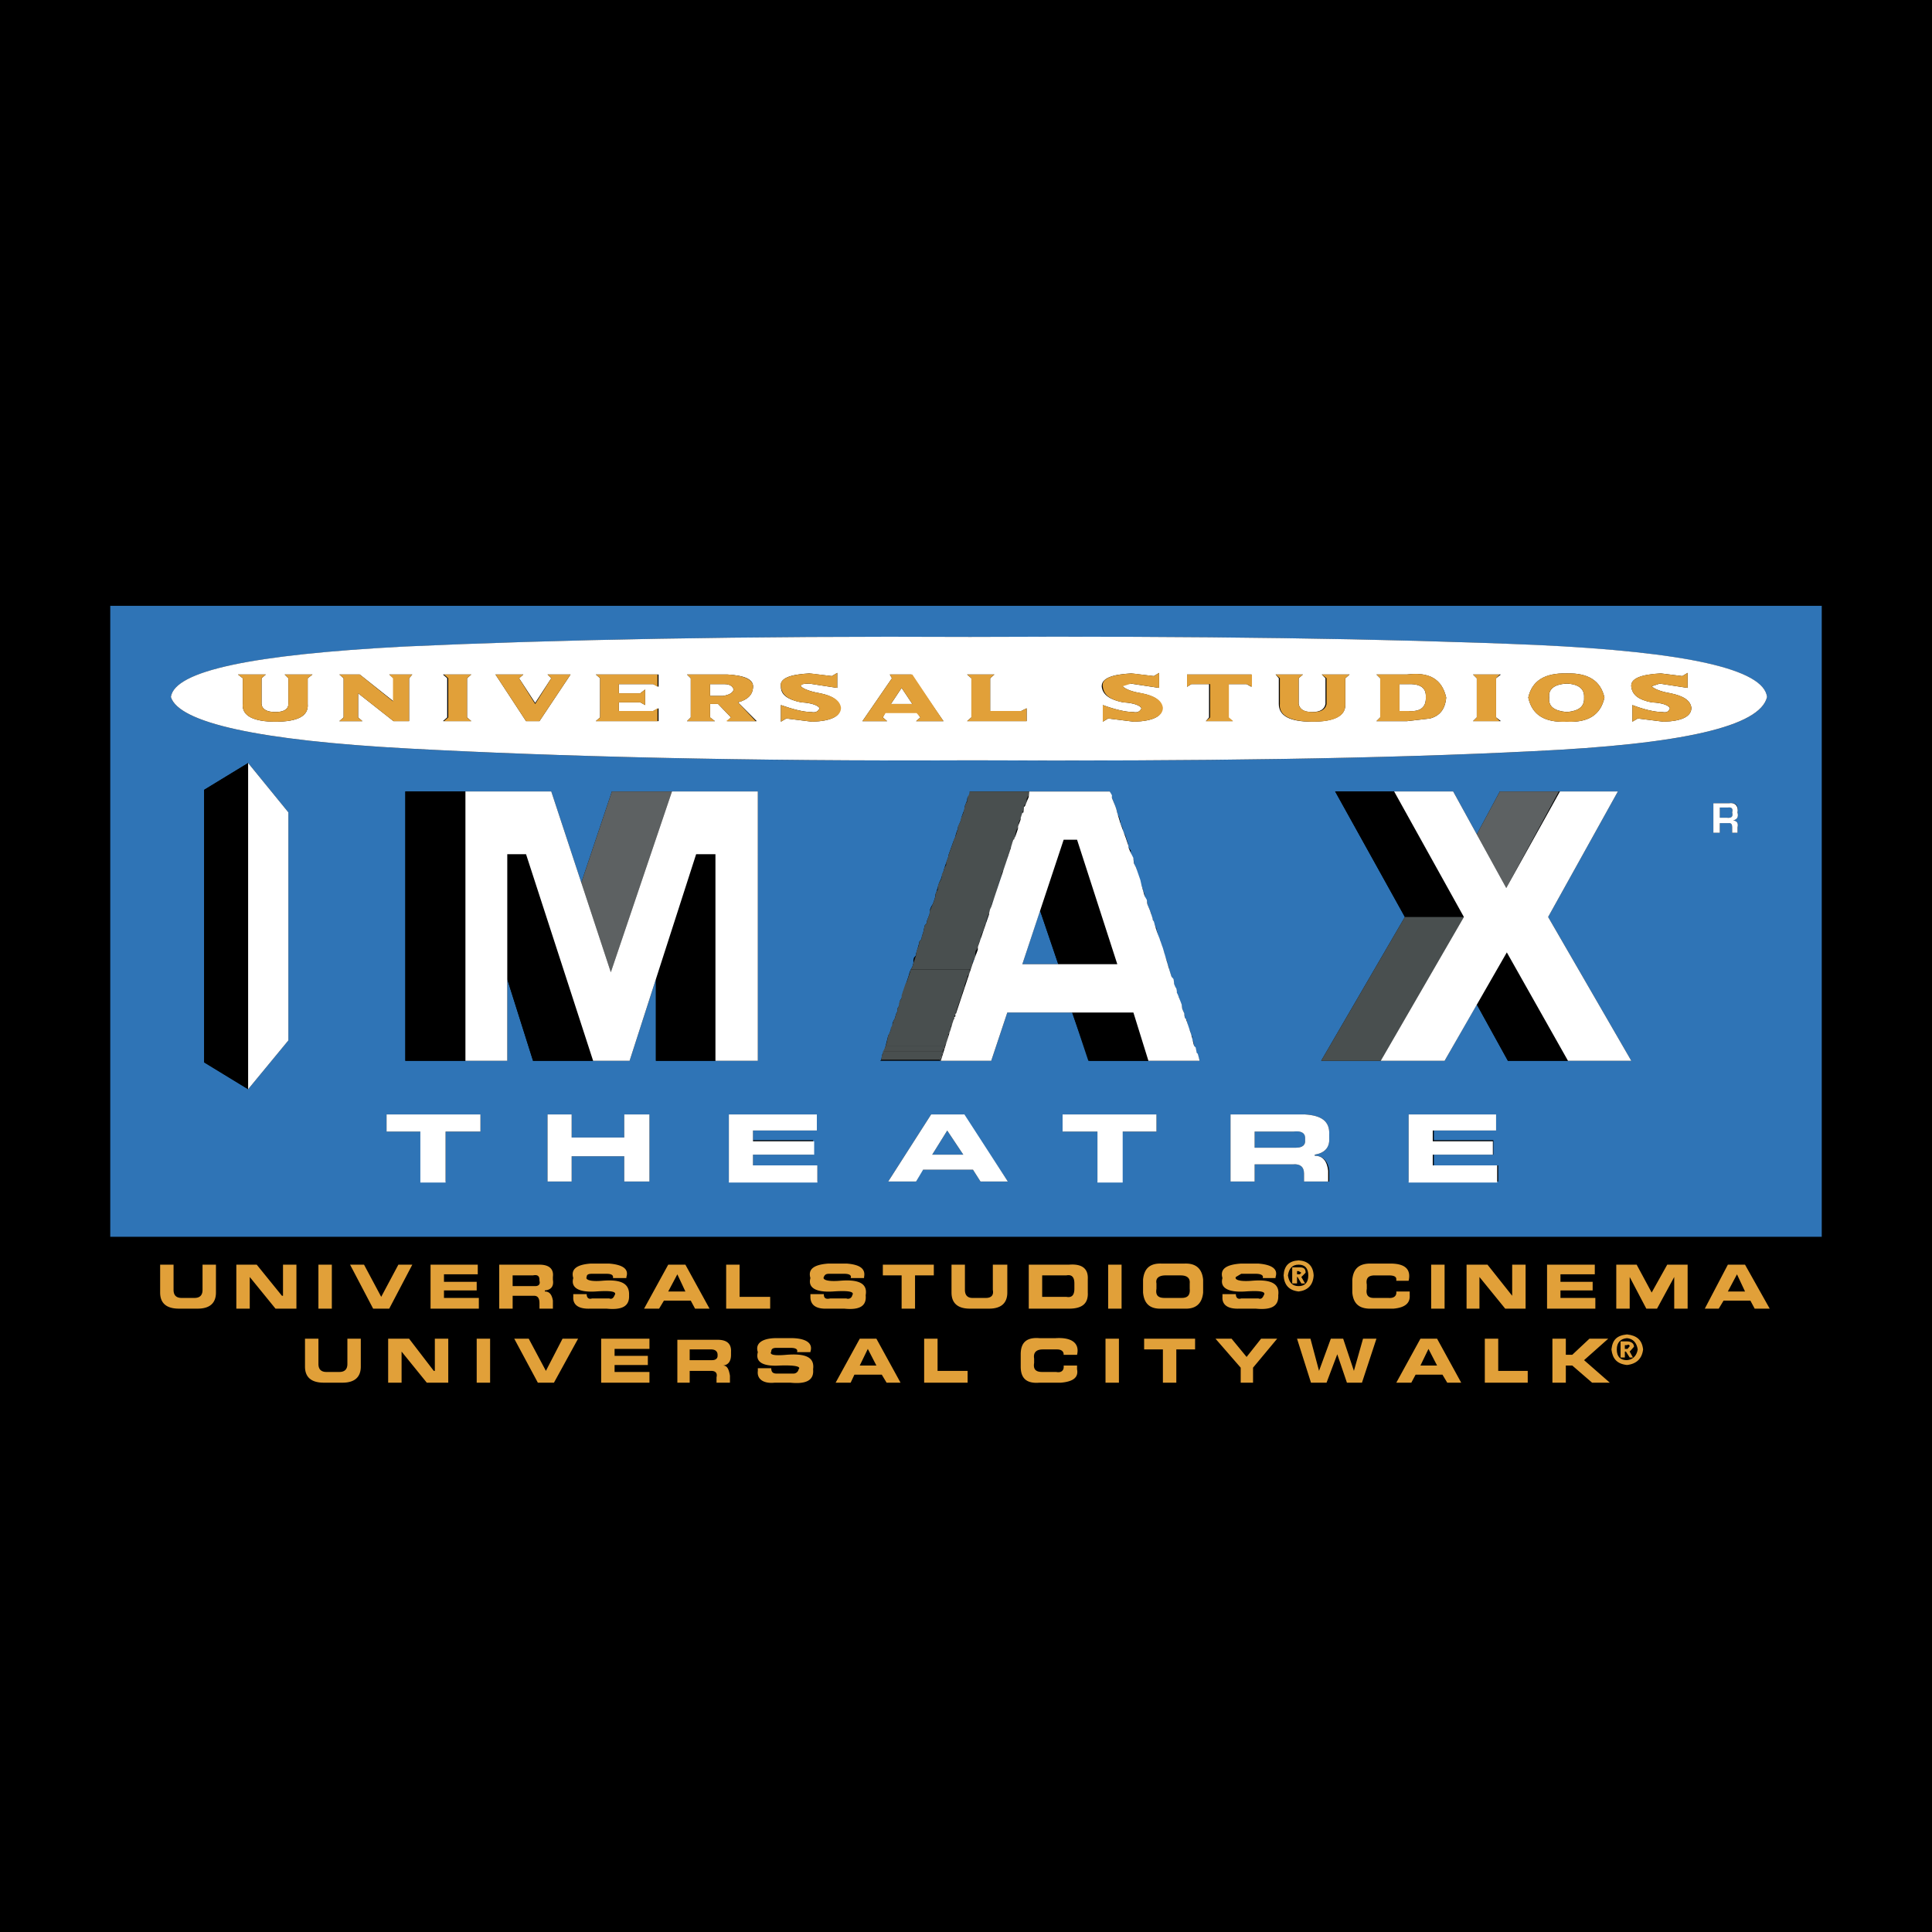 <svg xmlns="http://www.w3.org/2000/svg" width="2500" height="2500" viewBox="0 0 192.756 192.756"><g fill-rule="evenodd" clip-rule="evenodd"><path d="M0 0h192.756v192.756H0V0z"/><path d="M98.359 92.077l-.107.214.375-1.07-.215.536-.053.32zm-.214.536l-.162.374v.107l.162-.535v.054zm-.321 1.016l-.107.321.16-.321h-.053zm-.215.589v.214-.214zM172.818 81.05c.105-.375-.055-.535-.43-.482h-.803v1.018h.697c.482.053.642-.107.536-.536zM98.68 90.953l.107-.267v.16l-.107.107z" fill="#2f74b6"/><path d="M173.354 82.549v.535h-.535v-.535c0-.268-.055-.429-.322-.429h-.91v.963h-.643V80.14h1.553c.59-.107.963.161.857.803.105.536 0 .803-.43.91.375.054.535.268.43.696zm-11.938-3.586l-6.959 12.525 8.297 14.346h-12.312l-3.104-5.621-3.211 5.621h-12.312l8.35-14.346-6.957-12.525h11.775l2.355 4.282 2.301-4.282h11.777zm-12.15 33.83h-6.211v.963h5.941v1.445h-5.941v1.07h6.424v1.607h-8.939v-6.691h8.727v1.606h-.001zm3.693-37.845c-14.828.75-33.457 1.017-56.045.911-22.589.106-41.325-.375-56.206-1.178-14.88-.803-22.857-2.569-23.66-5.139.375-2.623 8.136-4.228 23.285-5.031 15.095-.696 33.991-1.071 56.58-.963 22.588-.107 41.377.16 56.366.803 14.988.696 22.697 2.409 23.018 5.192-.695 2.943-8.457 4.709-23.338 5.405zm-42.129 4.389l.107.161v.107l.268.643v.053l.162.375.105.428v.107l.162.268.16.535v.161l.105.214.109.267.053.322.213.375.268.803v.107l.055.161v.267l.213.161v.214l.162.536.107.053.053.375v.107l.107.268.107.161.16.695.16.482v.054l.105.482h.107l.055.268.107.161v.161l.16.374v.161l.107.375.107.107.053.161v.161l.268.642.107.268v.161l.16.375v.107l.107.16v.161l.107.214v.161l.16.161v.214l.107.16v.375h.053l.107.16v.161l.107.107v.267h.053l.107.267v.269l.107.16.053.108.107.267v.161l.107.267.053.107.107.268v.16l.16.375v.107l.268.855.107.215.107.053.053.482v.268h.107l.107.16v.16l.055.27v.213l.213.268.055.322.213.373.055.43.105.213.107.268v.16l.055.162v.105l.105.107.107.162v.105l.055.268v.162l.105.268.162.268v.107l.107.268v.16l.105.268.053.16.109.268v.215l.16.16v.16l.107.375v.107l.268.535v.16h-10.975l-1.713-4.818H100.5l-1.605 4.818H87.813l.107-.107.053-.268v-.16l.214-.375.161-.535.268-1.07.16-.268v-.053l.107-.268v-.107l.107-.162.053-.105v-.268l.107-.268.108-.162.16-.535.107-.213v-.268l.16-.268.107-.268v-.27l.161-.268.107-.27v-.266l.161-.27.107-.268.054-.32.267-.803.107-.375.107-.268.16-.268.107-.375v-.321l.054-.214.216-.264v-.161l.161-.535.107-.375.054-.268.214-.267.054-.321.106-.268.161-.749.214-.268v-.161l.054-.16.214-.536.053-.481.107-.269.16-.267.107-.268.106-.321.054-.268v-.107l.107-.268.106-.374.161-.536.161-.321.267-.803.107-.375.375-1.071v-.107l.054-.161.481-1.338.161-.375v-.053l.161-.535.106-.215v-.16l.268-.643v-.054l.107-.214v-.16l.16-.428.107-.268.054-.375.214-.535.054-.375h.107l.107-.268v-.267h13.97l.109.376zm-4.816 31.851h9.367v1.713h-3.48v4.979h-2.408v-4.98h-3.479v-1.712zm25.158 4.013v.107c.803 0 1.338.535 1.445 1.5v1.07h-2.516v-.805c0-.643-.375-.963-1.07-.908h-3.855v1.713h-2.408v-6.691h7.441c1.658.107 2.461.695 2.408 1.98v.428c.053.911-.482 1.446-1.445 1.606zM75.609 78.963v26.871h-10.17v-8.137l-2.623 8.137H53.18l-2.569-8.137v8.137H40.44V78.963H55l2.998 9.1 3.051-9.1h14.56zm-10.813 32.225v6.691H62.28v-2.516h-5.245v2.516h-2.409v-6.691h2.409v2.301h5.245v-2.301h2.516zm16.326 2.568v1.445h-5.995v1.07h6.423v1.607h-8.832v-6.691h8.778v1.605h-6.37v.963h5.996v.001zm14.988-2.568l4.443 6.691h-2.729l-.75-1.178h-5.085l-.589 1.178h-2.783l4.282-6.691h3.211zM24.756 76.126l4.015 4.924v22.75l-4.015 4.871-4.39-2.678V78.802l4.39-2.676zm13.811 35.062h9.368v1.713h-3.48v4.979h-2.409v-4.98h-3.479v-1.712zM11 123.393h170.756V60.442H11v62.951z" fill="#2f74b6"/><path d="M100.66 85.386v-.269.269l-.107.107-.053.268.16-.375zm-.428 1.017l-.107.268v.268l.268-.75-.161.214zm.161-.267l.107-.375-.107.267v.108zm-.803 2.194l-.107.375v.107l.482-1.606-.107.268-.107.321-.161.535zm-.108.482l-.053.16-.107.268-.107.375-.16.321-.16.535.587-1.659zM93.006 115.201h3.104l-1.605-2.408-1.499 2.408zM100.928 84.315v.108l-.108.16.108-.268zM101.998 96.199h3.586l-1.818-5.353-1.768 5.353zM97.287 95.235v.055l.055-.161-.055.106zm-.105.321v.107l.105-.161-.105.054zm0 .108l-.107.16-.055.375.162-.535zM130.209 113.488c.053-.428-.375-.695-1.178-.588h-3.855v1.605h4.123c.643 0 .963-.268.91-.75v-.267z" fill="#2f74b6"/><path d="M71.38 105.834V85.226h-1.927l-4.015 12.471v8.137h5.942z"/><path fill="#5d6162" d="M60.942 97.002l6.102-18.039h-5.995l-3.051 9.099 2.944 8.94z"/><path d="M59.175 105.834l-6.584-20.608h-1.98v12.471l2.569 8.137h5.995zM40.44 105.834h5.996V78.963H40.44v26.871z"/><path fill="#fff" d="M71.38 85.226v20.608h4.229V78.963h-8.565l-6.102 18.039L55 78.963h-8.564v26.871h4.175V85.226h1.873l6.691 20.608h3.64l6.638-20.608h1.927z"/><path d="M24.756 76.126l-4.389 2.676v27.192l4.389 2.678V76.126z"/><path fill="#fff" d="M24.756 108.672l4.015-4.871V81.05l-4.015-4.924v32.546z"/><path fill="#494f4f" d="M101.355 82.978l-.052.481v-.267l.052-.214.108-.269-.108.269zM101.623 82.121l.215-.268-.215.268zM96.914 96.467l-.161.535.161-.643v.108zm-.268.803l-.107.107.107-.107zm-.375.91v.053l.107-.32-.107.267zm0 .052l-.268.805-.053.213v.053l-.375 1.072-.106.373-.054.162.054-.162v-.105l.481-1.34v-.053l.321-1.018zM102.373 80.14l-.107.268.162-.375v-.16l.105-.161v-.107.107l-.105.321-.055.107zM96.378 80.14l-.107.268.107-.268zM95.682 82.389v-.107l.054-.161-.054.268v.053-.053zM92.524 91.756l-.054.161.054-.161zM92.792 90.846l.107-.106-.161.481v-.107l.054-.268zM102.641 79.337l.054-.374v.106l-.054.268zM101.891 81.479l.107-.375-.107.375zM96.539 79.605l-.054.268.054-.268z"/><path d="M118.219 101.551v-.106.106zM117.789 100.213l-.16-.695-.213-.268.373.963zM118.432 101.82v.106-.106zM118.754 102.891l-.162-.268-.106-.268.268.643v-.107zM119.557 105.674l-.055-.375-.106-.16.161.535zM119.02 103.586v.215l.109.267v.161-.161l-.109-.214v-.268l-.159-.16v-.16l.159.32zM119.289 104.656l.107.375-.107-.375zM115.273 92.452l.108.161v.214-.214l-.16-.322v-.107l.052.268zM115.488 93.148v-.054.054zM113.881 88.33v.107-.107zm.055.375v-.161.161l.268.535-.16-.16v-.214l-.108-.161zM114.418 89.882v.054-.054zm.053.161v.161-.161zM114.738 91.006l.108.269.16.374-.268-.535v-.108zM113.508 87.206v.053l.107.215-.215-.536.108.268zM115.809 94.218l.107.107-.107-.107-.053-.16.053.16zM116.879 97.645v-.215l.107.267-.107-.052zM116.184 95.29l.107.266v.108l.16.374v.054l.108.214.052.268h-.052v-.268l-.108-.268-.107-.106-.053-.161v-.107l-.107-.374-.108-.162.108.162zM112.705 105.834h1.873l-1.605-4.818h-5.996l1.605 4.818h4.123zM110.938 79.605v-.161.161zM112.811 84.851l-.106-.161-.107-.107.213.482v-.214zM111.26 80.515l-.055-.214.055.214zM113.24 86.403l-.107-.267.107.267zM112.543 84.315v-.16.16zM111.635 81.479l-.107-.268.107.268v.107-.107zm.105.267l.055.268v.107-.107l-.055-.268zM112.062 82.817l-.053-.161-.109-.267.162.428zm.213.535l-.105-.268.16.428-.055-.16zM104.943 87.259l-1.177 3.587 1.818 5.353h5.889l-2.944-8.94h-3.586zM108.529 87.259l-1.177-3.479h-1.231l-1.178 3.479h3.586z"/><path d="M95.04 101.926v-.105h.106l-.106.105v.162l-.107.268-.16.375v.268l-.162.16.268-.643.161-.59zm-.911 2.838l.482-1.445-.214.75-.161.32-.107.268v.107zm-.266.91l-.054.16v-.107l.054-.053.213-.75-.106.215v.16l-.106.16v.215h-.001zM95.307 101.123v.268l.108-.268h-.108z" fill="#ebeaea"/><path fill="#494f4f" d="M102.428 79.873v-.161l.213-.375.054-.268v-.106h-5.942v.106l-.107.268-.107.161v.214l-.054.161v.106l-.107.161h5.995l.055-.267zM101.838 81.639l.053-.16.107-.269v-.106l.107-.321.055-.268v-.107l.213-.268h-5.995l-.107.268-.161.696-.16.375-.107.267v.107h5.887l.108-.107v-.107zM101.57 82.442l.053-.16v-.161l.107-.268h-5.887v.054l-.268.535v.267l-.107.269-.053.214-.108.267v.053l-.107.215h5.995v-.107l.108-.161v-.267l.052-.214.108-.269.107-.053v-.214zM101.195 83.727h-6.049v.16l-.48 1.339-.055.16v.107h5.889l.16-.267v-.108l.108-.267v-.161l.16-.267v-.108l.107-.267v-.161l.053-.107v-.053h.107zM100.232 86.564l.321-1.071h-5.942l-.214.535v.268l-.16.268-.108.374h5.996l.107-.374zM99.59 88.33l.16-.535.107-.321.161-.536h-5.889l-.16.268v.268l-.106.321-.161.267-.108.268-.053.375h5.941l.108-.375zM99.055 89.936l.16-.321.107-.268.108-.375.052-.267h-5.888l-.16.267-.107.268v.161l-.054.214-.106.321-.108.268h5.888l.108-.268zM98.412 91.81l.108-.322.16-.374.107-.268v-.16l.108-.215.052-.267h-5.888l-.16.375-.107.267-.054.375-.214.535v.054l-.054.107v.16h5.889l.053-.267zM97.877 93.362l.105-.268.163-.374.107-.375.107-.268H92.47l-.214.268-.161.749-.106.268-.054.321h5.889l.053-.321zM97.342 94.861l.107-.108.108-.267.052-.161.108-.375.107-.267h-5.889l-.214.267-.054.375-.213.536-.054.374h5.887l.055-.374zM96.914 96.467l.106-.268v-.107l.054-.268.213-.268.055-.321H91.4v.055l-.268.802-.107.375-.16.267h5.941l.108-.267z"/><path fill="#494f4f" d="M96.485 97.645l.054-.268.214-.268v-.375h-5.888l-.108.375-.267.803h5.888l.107-.267zM96.003 99.037l.214-.537.054-.32.107-.268H90.49l-.161.268-.107.32-.267.803h5.995l.053-.266zM95.575 100.375l.375-1.072h-5.995v.269l-.161.268-.107.267v.268l-.161.268h5.942l.107-.268zM95.2 101.445v-.054l.107-.108v-.16l.108-.213.053-.267h-5.942v.267l-.107.213-.16.535h5.887l.054-.213zM94.879 102.355l.161-.267v-.268l.106-.107v-.055h-5.887l-.108.162-.16.535-.107.161h5.995v-.161zM94.611 103.158l.162-.16v-.268l.106-.214h-5.995v.214l-.107.268-.16.32h5.994v-.16zM94.397 104.068l.214-.75h-5.994l-.161.75h5.941zM94.237 104.389l.16-.321h-5.941l-.107.321h5.888zM94.129 104.656l.108-.267h-5.888l-.107.267h5.887zM94.076 104.924l.053-.268h-5.887l-.161.268h5.995z"/><path fill="#494f4f" d="M93.969 105.139l.16-.215h-6.048v.215h5.888zM93.969 105.299v-.16h-5.888l-.107.16h5.995zM93.863 105.459l.106-.16h-5.995v.16h5.889zM93.863 105.727v-.268h-5.889l-.054.268h5.943zM93.809 105.727h-5.996 5.996z"/><path d="M101.998 81.104l-.16.482v.161l-.268.696v.214l-.268.804-.107.16v.107l-.107.053-.16.535-.107.375-.053.161-1.873 5.62-.107.215-.107.428v.107l-1.123 3.265v.268l-.537 1.446-1.605 4.816-.107.375v.055H95.2v.213l-.054.055-1.284 4.121h5.032l1.605-4.818h12.58l1.498 4.818h5.086v-.107l-.162-.588-.105-.107-.107-.535-.16-.16-.268-1.07-.537-1.607-.105-.107-.055-.268v-.16l-.213-.48-.055-.43-.375-.963-.105-.213v-.162l-.055-.268-.107-.16-.107-.268-.053-.482-.215-.268-.268-.855-.588-1.981-.375-1.071-.16-.374v-.054l-.107-.267-.268-.91-.107-.16v-.107l-.268-.803-.268-.642-.053-.429-.215-.375-.322-1.124-.107-.482-.426-1.231-.215-.428-.053-.482v-.053l-.27-.536-.213-.482v-.16l-.268-.803-.535-1.445-.322-1.071-.105-.428-.162-.428-.268-.643v-.268l-.215-.374h-8.027l-.055.481v.054l-.375.91-.105.107-.055.535-.106.05zm4.123 2.676h1.338l4.014 12.419h-9.475l4.123-12.419z" fill="#fff"/><path d="M147.338 100.213l3.103 5.621h5.997l-6.157-10.813-2.943 5.192z"/><path fill="#5d6162" d="M149.639 78.963l-2.301 4.282 2.943 5.353 5.246-9.635h-5.888z"/><path d="M133.207 78.963l6.957 12.525h5.889l-6.959-12.525h-5.887z"/><path fill="#494f4f" d="M140.164 91.488l-8.35 14.346h5.942l8.297-14.346h-5.889z"/><path fill="#fff" d="M144.982 78.963h-5.888l6.959 12.525-8.297 14.346h6.371l6.209-10.813 6.102 10.813h6.316l-8.297-14.346 6.959-12.525h-5.781l-5.354 9.635-5.299-9.635zM172.389 80.568c.375-.053.535.107.43.482.105.428-.055.588-.535.535h-.697v-1.018h.802v.001zm.107 1.553c.268 0 .322.161.322.429v.535h.535v-.535c.105-.429-.055-.643-.43-.696.43-.107.535-.375.43-.803.105-.643-.268-1.017-.857-.91h-1.553v2.944h.643v-.963h.91v-.001zM38.567 112.9h3.372v5.084h2.516V112.9h3.48v-1.712h-9.368v1.712zM62.28 113.488h-5.245v-2.3h-2.409v6.691h2.409v-2.516h5.245v2.516h2.516v-6.691H62.28v2.3zM81.229 113.863h-6.102v-1.07h6.37v-1.605h-8.779v6.796h8.832v-1.713h-6.423v-1.07h6.102v-1.338zM92.095 116.701h4.979l.75 1.178h2.729l-4.335-6.691H92.9l-4.282 6.691H91.4l.695-1.178zm.911-1.5l1.499-2.408 1.605 2.408h-3.104zM106.014 112.9h3.478v5.084h2.518V112.9h3.371v-1.712h-9.367v1.712zM132.617 113.168c.053-1.285-.75-1.873-2.408-1.98h-7.441v6.691h2.408v-1.713h3.855c.695-.055 1.07.266 1.07.908v.805h2.408v-1.07c-.107-.965-.535-1.5-1.338-1.5v-.107c.963-.16 1.498-.695 1.445-1.605v-.429h.001zm-3.318 1.338h-4.123V112.9h3.855c.803-.107 1.178.16 1.178.588v.268c.053.482-.268.75-.91.75zM148.943 113.863h-5.996v-1.07h6.319v-1.605h-8.727v6.796h8.834v-1.713h-6.426v-1.07h5.996v-1.338zM142.252 69.541c.053-.91-.535-1.338-1.82-1.284h-.803v2.676h.91c1.232.108 1.766-.428 1.713-1.392zM156.33 68.203c-1.23.054-1.873.536-1.766 1.392-.107.91.535 1.338 1.766 1.445 1.178-.107 1.768-.535 1.713-1.445.055-.856-.535-1.338-1.713-1.392zM88.884 70.237h2.141l-1.07-1.606-1.071 1.606z"/><path d="M96.914 63.546c-22.589-.107-41.485.267-56.634.963-15.095.803-22.856 2.409-23.231 5.031.803 2.57 8.779 4.336 23.66 5.139 14.881.803 33.616 1.284 56.206 1.178 22.588.106 41.217-.161 56.045-.911 14.881-.696 22.643-2.462 23.338-5.407-.32-2.783-8.029-4.496-23.018-5.192-15.042-.64-33.778-.908-56.366-.801zm59.416 8.458c-2.248.107-3.479-.696-3.854-2.409.375-1.659 1.605-2.462 3.854-2.409 2.141-.053 3.373.75 3.746 2.409-.373 1.713-1.605 2.516-3.746 2.409zm-7.064-4.336v3.907l.48.374h-2.783l.375-.374v-3.907l-.375-.375h2.783l-.48.375zm-6.586 4.015l-2.301.267h-3.051l.375-.374v-3.907l-.375-.375h3.051c2.195-.268 3.479.428 3.908 2.302-.107 1.177-.642 1.819-1.607 2.087zm-8.457-1.446c.055 1.178-1.07 1.767-3.318 1.767s-3.318-.589-3.318-1.767v-2.569l-.322-.375h2.73l-.428.375v2.569c.107.536.535.803 1.338.803s1.23-.268 1.338-.803v-2.569l-.375-.375h2.783l-.428.375v2.569zm-9.85-1.98H122.5v3.318l.482.374h-2.676l.32-.374v-3.318h-1.766l-.43.267v-1.231h6.424v1.231l-.481-.267zm-8.725.374l-2.838-.428c-.535 0-.801.054-.801.268.266.268.855.535 1.871.695 1.34.268 1.928.696 2.035 1.446.107.856-.91 1.337-2.783 1.392l-2.57-.321-.535.321v-1.66c1.178.429 2.248.696 3.053.696.428.106.693-.107.801-.375-.107-.268-.748-.536-1.818-.589-1.34-.268-2.035-.749-2.141-1.552-.055-.803.908-1.231 2.943-1.338l2.248.267.535-.32v1.498zm-16.861-.963v3.265h3.104l.537-.268v1.284h-5.943l.429-.374v-3.907l-.429-.375h2.73l-.428.375zm-6.958 3.908l-.375-.535h-3.105l-.268.535.428.374h-2.463l2.945-4.281-.214-.375h2.141l3.211 4.656H91.4l.429-.374zm-8.298-2.945l-2.784-.428c-.588 0-.856.054-.856.268.268.268.964.535 1.927.695 1.285.268 1.874.696 1.981 1.446.107.856-.91 1.337-2.783 1.392l-2.569-.321-.536.321v-1.66c1.231.429 2.249.696 3.051.696.429.106.696-.107.803-.375-.107-.268-.749-.536-1.82-.589-1.338-.268-2.035-.749-2.035-1.552-.16-.803.803-1.231 2.837-1.338l2.249.267.536-.32v1.498h-.001zM72.558 71.95l.375-.374-1.284-1.338h-.803v1.338l.482.374h-2.784l.375-.374v-3.907l-.375-.375h4.015c1.874.106 2.677.535 2.569 1.338-.054.696-.536 1.178-1.499 1.445l1.874 1.873h-2.945zm-6.852-3.426l-.536-.267h-3.426v.909h2.142l.482-.374v1.552l-.482-.268h-2.142v.857h3.426l.536-.268v1.284h-6.263l.429-.374v-3.907l-.429-.375h6.263v1.231zm-11.08-1.231h2.301l-3.105 4.656h-1.338l-3.051-4.656h2.784l-.428.375 1.606 2.462L55 67.668l-.374-.375zm-8.029.375v3.907l.427.374h-2.836l.428-.374v-3.907l-.428-.375h2.836l-.427.375zm-5.782 0v4.281h-1.553l-3.532-2.783v2.409l.428.374h-2.301l.428-.374v-3.907l-.428-.375h2.034l3.372 2.676v-2.301l-.428-.375h2.302l-.322.375zm-10.117 0v2.569c.107 1.178-.963 1.767-3.212 1.767-2.195 0-3.372-.589-3.265-1.767v-2.569l-.481-.375h2.782l-.427.375v2.569c.054.536.535.803 1.391.803.803 0 1.285-.268 1.285-.803v-2.569l-.375-.375h2.784l-.482.375zm137.677.963l-2.785-.428-.803.268c.268.268.91.535 1.875.695 1.283.268 1.98.696 2.088 1.446 0 .856-.91 1.337-2.783 1.392l-2.57-.321-.535.321v-1.66c1.123.429 2.193.696 2.998.696.48.106.641-.107.748-.375-.107-.268-.641-.536-1.82-.589-1.338-.268-1.926-.749-2.033-1.552-.107-.803.91-1.231 2.943-1.338l2.143.267.535-.32v1.498h-.001z" fill="#fff"/><path d="M72.29 68.257h-1.445v1.177h1.285c.589-.107.963-.268 1.071-.642-.108-.321-.375-.535-.911-.535z" fill="#fff"/><path d="M31.18 67.293h-2.784l.375.375v2.569c0 .536-.481.803-1.285.803-.856 0-1.337-.268-1.391-.803v-2.569l.427-.375H23.74l.481.375v2.569c-.107 1.178 1.07 1.767 3.265 1.767 2.249 0 3.319-.589 3.212-1.767v-2.569l.482-.375zM41.136 67.293h-2.302l.375.375v2.302l-3.318-2.677h-2.035l.429.375v3.908l-.429.374h2.302l-.428-.374v-2.409l3.532 2.783h1.553v-4.282l.321-.375zM47.024 67.293h-2.729l.428.375v3.908l-.428.374h2.729l-.427-.374v-3.908l.427-.375zM52.217 67.293h-2.784l3.051 4.657h1.338l3.105-4.657h-2.301l.374.375-1.605 2.569-1.606-2.569.428-.375zM65.599 67.293h-6.156l.429.375v3.908l-.429.374h6.156v-1.284l-.429.268h-3.425v-.857h2.141l.482.267v-1.552l-.482.375h-2.141v-.91h3.425l.429.267v-1.231zM75.127 68.631c.107-.803-.803-1.231-2.569-1.338h-4.015l.375.375v3.907l-.375.374h2.784l-.482-.374v-1.338h.803l1.284 1.338-.482.375h2.945l-1.768-1.873c.964-.268 1.446-.749 1.5-1.446zm-2.998.804h-1.285v-1.177h1.445c.536 0 .803.214.911.535-.107.374-.482.535-1.071.642zM83.531 67.133l-.536.32-2.141-.267c-2.142.107-3.105.535-2.945 1.338.107.803.696 1.285 2.035 1.552 1.071.054 1.713.321 1.82.589-.107.268-.375.481-.803.375-.803 0-1.82-.268-3.051-.696v1.66l.536-.321 2.569.321c1.873-.054 2.89-.536 2.89-1.392-.107-.75-.803-1.178-2.088-1.446-.963-.161-1.659-.428-1.927-.695.054-.214.321-.268.856-.268l2.784.428v-1.498h.001zM88.349 71.147h3.105l.375.429-.429.374h2.729l-3.104-4.656h-2.248l.214.375-2.945 4.281h2.463l-.428-.374.268-.429zm.535-.91l1.071-1.606 1.07 1.606h-2.141zM102.428 70.666l-.537.268h-3.104v-3.266l.428-.375h-2.73l.429.375v3.908l-.429.374h5.943v-1.284zM115.648 67.133l-.535.32-2.141-.267c-2.143.107-3.105.535-2.945 1.338.107.803.695 1.285 2.035 1.552 1.07.054 1.711.321 1.818.589-.107.268-.373.481-.801.375-.805 0-1.875-.268-3.053-.696v1.66l.535-.321 2.57.321c1.873-.054 2.891-.536 2.891-1.392-.107-.75-.803-1.178-2.088-1.446-1.07-.161-1.66-.428-1.926-.695l.855-.268 2.783.428v-1.498h.002zM124.908 67.293h-6.476v1.231l.429-.267h1.873v3.319l-.427.374h2.728l-.428-.374v-3.319h1.766l.535.267v-1.231zM134.65 67.293h-2.783l.482.375v2.569c-.107.536-.535.803-1.338.803-.91 0-1.338-.268-1.445-.803v-2.569l.428-.375h-2.73l.428.375v2.569c-.105 1.178 1.072 1.767 3.32 1.767 2.195 0 3.266-.589 3.211-1.767v-2.569l.427-.375zM137.703 67.668v3.907l-.375.374h3.051l2.301-.267c.965-.268 1.5-.91 1.607-2.088-.43-1.874-1.713-2.569-3.908-2.302h-3.051l.375.376zm2.836 3.266h-.91v-2.676h.803c1.285-.054 1.873.374 1.82 1.284.053.963-.481 1.499-1.713 1.392zM149.639 67.293h-2.676l.375.375v3.908l-.375.374h2.676l-.373-.374v-3.908l.373-.375zM156.33 71.041c-1.23-.107-1.873-.535-1.766-1.445-.107-.856.535-1.338 1.766-1.392 1.178.054 1.768.536 1.713 1.392.055.909-.535 1.338-1.713 1.445zm3.746-1.446c-.373-1.659-1.605-2.462-3.746-2.409-2.248-.053-3.479.75-3.854 2.409.375 1.713 1.605 2.516 3.854 2.409 2.141.107 3.373-.696 3.746-2.409zM168.375 67.133l-.535.32-2.143-.267c-2.033.107-3.051.535-2.943 1.338.107.803.695 1.285 2.033 1.552 1.18.054 1.713.321 1.82.589-.107.268-.268.481-.748.375-.805 0-1.875-.268-2.998-.696v1.66l.535-.321 2.57.321c1.873-.054 2.783-.536 2.783-1.392-.107-.75-.805-1.178-2.088-1.446-.965-.161-1.607-.428-1.875-.695l.803-.268 2.785.428v-1.498h.001zM35.998 133.562h-1.339v2.516c0 .535-.267.803-.802.803h-1.285c-.535 0-.802-.268-.802-.803v-2.516h-1.34v2.783c0 1.07.643 1.605 1.874 1.605h1.873c1.178 0 1.82-.535 1.82-1.605v-2.783h.001zM44.723 133.562h-1.339v3.211h-.106l-2.463-3.211h-2.088v4.389h1.339v-3.103l2.516 3.103h2.141v-4.389zM47.56 137.951h1.338v-4.389H47.56v4.389zM54.465 136.773l-1.713-3.211h-1.445l2.355 4.389h1.606l2.408-4.389h-1.552l-1.659 3.211zM64.796 133.562h-4.818v4.389h4.818v-1.07h-3.479v-.695h3.318v-.911h-3.318v-.695h3.479v-1.018zM71.594 135.275c0 .268-.214.428-.536.428H68.81v-1.07h2.142c.428 0 .642.215.642.535v.107zm1.338-.375c.054-.803-.375-1.23-1.338-1.23H67.58v4.281h1.231v-1.178h2.142c.428 0 .642.215.535.643v.535h1.339v-.695c-.107-.643-.268-1.018-.696-1.018.535-.053.803-.428.803-1.07v-.268h-.002zM79.142 133.508h-1.874c-1.338.055-1.927.59-1.659 1.393-.268 1.016.535 1.445 2.194 1.338 1.553-.053 2.142.107 1.874.375a.52.52 0 0 1-.535.428h-1.659c-.375 0-.535-.16-.535-.535H75.61v.268c-.107.803.535 1.285 1.659 1.178h1.606c1.605.16 2.355-.268 2.248-1.338.161-1.178-.696-1.605-2.676-1.445-1.178.107-1.713 0-1.499-.32 0-.268.16-.375.535-.375h1.392c.535 0 .749.16.642.428h1.339v-.053c.266-.807-.376-1.288-1.714-1.342zM85.779 133.562l-2.409 4.389h1.5l.375-.803h2.729l.482.803h1.392l-2.409-4.389h-1.66zm0 2.676l.803-1.658.856 1.658h-1.659zM93.541 133.562h-1.338v4.389h4.336v-1.178h-2.998v-3.211zM107.459 136.238h-1.338c.053.482-.215.75-.75.643h-1.393c-.643 0-.908-.268-.803-.91v-.428c-.105-.643.268-.91.857-.91h1.445c.428 0 .643.215.643.482v.053h1.338c.268-1.125-.482-1.766-2.141-1.66h-1.607c-1.283-.105-1.873.43-1.873 1.607v1.23c0 1.178.59 1.713 1.873 1.605h2.143c1.23-.107 1.766-.535 1.605-1.338v-.374h.001zM110.297 137.951h1.338v-4.389h-1.338v4.389zM114.15 134.633h1.873v3.318h1.338v-3.318h1.873v-1.071h-5.084v1.071zM125.016 137.951v-1.498l2.408-2.891h-1.606l-1.445 1.821-1.498-1.821h-1.605l2.515 2.891v1.498h1.231zM135.08 136.773l-1.072-3.211h-1.231l-1.177 3.211-.856-3.211h-1.338l1.391 4.389h1.553l1.07-2.836.963 2.836h1.5l1.445-4.389h-1.338l-.91 3.211zM141.717 133.562l-2.408 4.389h1.498l.428-.803h2.678l.48.803h1.393l-2.408-4.389h-1.661zm0 2.676l.803-1.658.857 1.658h-1.66zM149.479 133.562h-1.338v4.389h4.281v-1.178h-2.943v-3.211zM156.865 136.238l1.981 1.713h1.767l-2.57-2.248 2.41-2.141h-1.875l-1.713 1.606h-.642v-1.606h-1.338v4.389h1.338v-1.713h.642zM21.545 126.176h-1.338v2.516c0 .535-.268.803-.803.803h-1.285c-.535 0-.803-.268-.803-.803v-2.516h-1.338v2.783c0 1.07.643 1.605 1.874 1.605h1.874c1.178 0 1.82-.535 1.82-1.605v-2.783h-.001zM29.574 126.176h-1.338v3.103h-.107l-2.516-3.103h-2.034v4.388h1.338v-3.158l2.569 3.158h2.088v-4.388zM31.769 130.564h1.338v-4.388h-1.338v4.388zM41.136 126.176h-1.391l-1.712 3.211-1.714-3.211h-1.392l2.301 4.388h1.606l2.302-4.388zM47.56 127.889h-3.265v-.75h3.372v-.963h-4.711v4.388h4.818v-1.07h-3.479v-.75h3.265v-.855zM53.822 127.781c.107.375-.107.535-.428.535h-2.249v-1.07h2.034c.482-.107.642.107.642.428v.107h.001zm1.339-.375c.107-.803-.374-1.23-1.338-1.23h-4.014v4.389h1.338v-1.285h2.142c.375 0 .535.268.535.75v.535h1.338v-.803c-.107-.643-.374-.91-.803-.91v-.107c.642-.053.91-.428.803-1.07v-.269h-.001zM60.781 126.068h-1.874c-1.338.107-1.98.535-1.712 1.445-.268.963.535 1.445 2.248 1.338 1.499-.107 2.142 0 1.874.375-.107.268-.268.428-.536.32h-1.713c-.321.107-.535-.053-.535-.428h-1.338v.268c-.054.803.535 1.232 1.712 1.178h1.606c1.606.16 2.302-.268 2.249-1.338.053-1.178-.803-1.605-2.677-1.445-1.178.107-1.713-.107-1.552-.375 0-.268.214-.32.535-.32h1.445c.535 0 .696.16.643.428h1.338v-.107c.268-.803-.374-1.231-1.713-1.339zM66.669 126.176l-2.409 4.389h1.499l.482-.803h2.676l.429.803h1.445l-2.409-4.389h-1.713zm0 2.676l.91-1.713.803 1.713h-1.713zM72.45 126.176v4.388h4.39v-1.177h-3.051v-3.211H72.45zM84.495 126.068h-1.874c-1.392.107-2.034.535-1.766 1.445-.268.963.535 1.445 2.248 1.338 1.499-.107 2.194 0 1.927.375a.427.427 0 0 1-.589.32h-1.605c-.482.107-.643-.053-.643-.428h-1.338v.268c0 .803.535 1.232 1.713 1.178h1.659c1.552.16 2.248-.268 2.141-1.338.214-1.178-.696-1.605-2.569-1.445-1.231.107-1.766-.107-1.606-.375.107-.268.268-.32.536-.32h1.499c.535 0 .749.16.643.428h1.338v-.107c.159-.803-.376-1.231-1.714-1.339zM93.167 126.176h-5.086v1.07h1.874v3.318h1.338v-3.318h1.874v-1.07zM100.5 126.176h-1.445v2.516c.107.535-.16.803-.695.803h-1.34c-.481 0-.749-.268-.749-.803v-2.516h-1.338v2.783c0 1.07.642 1.605 1.82 1.605h1.927c1.178 0 1.82-.535 1.82-1.605v-2.783zM107.191 128.584c0 .643-.268.91-.803.803h-2.41v-2.141h2.41c.535-.107.803.16.803.803v.535zm1.338-.963c.053-1.018-.535-1.553-1.873-1.445h-4.016v4.389h4.016c1.338 0 1.926-.535 1.873-1.605v-1.339zM110.562 130.564h1.338v-4.388h-1.338v4.388zM115.916 126.068c-1.178-.053-1.766.482-1.873 1.605v1.285c.107 1.123.695 1.66 1.873 1.605h2.248c1.125.055 1.766-.482 1.873-1.605v-1.285c-.107-1.123-.748-1.658-1.873-1.605h-2.248zm2.783 2.516c.055.643-.213.91-.803.91h-1.713c-.643 0-.91-.268-.803-.91v-.535c-.107-.535.268-.803.91-.803h1.498c.643 0 .965.268.91.803v.535h.001zM125.551 126.068h-1.766c-1.445.107-2.088.535-1.82 1.445-.268.963.535 1.445 2.248 1.338 1.498-.107 2.141 0 1.873.375-.105.268-.268.428-.535.32h-1.713c-.32.107-.535-.053-.535-.428h-1.338v.268c-.053.803.535 1.232 1.713 1.178h1.605c1.605.16 2.303-.268 2.248-1.338.16-1.178-.748-1.605-2.623-1.445-1.23.107-1.766-.107-1.605-.375l.535-.32h1.445c.535 0 .803.16.697.428h1.283v-.107c.268-.803-.374-1.231-1.712-1.339zM140.646 128.852h-1.338c.053.428-.215.695-.803.643h-1.445c-.535 0-.803-.268-.695-.91v-.428c-.107-.643.16-.91.803-.91h1.391c.482 0 .75.107.75.375v.16h1.23c.268-1.178-.375-1.766-2.033-1.713h-1.607c-1.283-.053-1.873.482-1.979 1.605v1.285c.105 1.123.695 1.66 1.979 1.605h2.143c1.123-.107 1.658-.535 1.605-1.338v-.374h-.001zM142.787 130.564h1.34v-4.388h-1.34v4.388zM152.209 126.176h-1.338v3.103l-2.463-3.103h-2.088v4.388h1.285v-3.158l2.569 3.158h2.035v-4.388zM158.9 127.889h-3.212v-.75h3.425v-.963h-4.763v4.388h4.818v-1.07h-3.48v-.75h3.212v-.855zM168.375 126.176h-2.035l-1.553 2.783-1.498-2.783h-2.033v4.388h1.338v-3.158l1.658 3.158h1.07l1.715-3.158v3.158h1.338v-4.388zM172.389 126.176l-2.301 4.389h1.391l.482-.803h2.676l.428.803h1.5l-2.463-4.389h-1.713zm0 2.676l.91-1.713.803 1.713h-1.713zM162.379 134.58h-.268v-.375h.215c.16-.107.268 0 .268.107l-.215.268zm-.16.268l.375.588h.32l-.32-.588.428-.482c0-.322-.268-.535-.695-.535h-.643v1.605h.428v-.588h.107z" fill="#e1a039"/><path d="M162.326 135.703c-.643 0-1.018-.32-1.018-1.07 0-.695.375-1.07 1.018-1.125.588.055.963.43 1.07 1.125-.107.642-.482 1.017-1.07 1.07zm1.606-1.07c-.107-.963-.643-1.393-1.605-1.498-1.018.105-1.445.535-1.553 1.498.107.91.535 1.445 1.553 1.553.962-.108 1.497-.643 1.605-1.553zM128.496 127.246c.107-.695.428-1.07 1.07-1.07s.963.375.963 1.07-.32 1.07-.963 1.07-.962-.375-1.07-1.07zm2.568 0c-.053-.963-.588-1.445-1.498-1.498-.963.053-1.445.535-1.5 1.498.055.963.537 1.498 1.5 1.605.911-.107 1.446-.642 1.498-1.605z" fill="#e1a039"/><path d="M129.406 127.139v-.32h.16l.268.16-.16.16h-.268zm.053.267l.375.643h.375l-.375-.643.428-.428c0-.375-.16-.535-.588-.535h-.75v1.605h.482v-.643h.053v.001z" fill="#e1a039"/></g></svg>